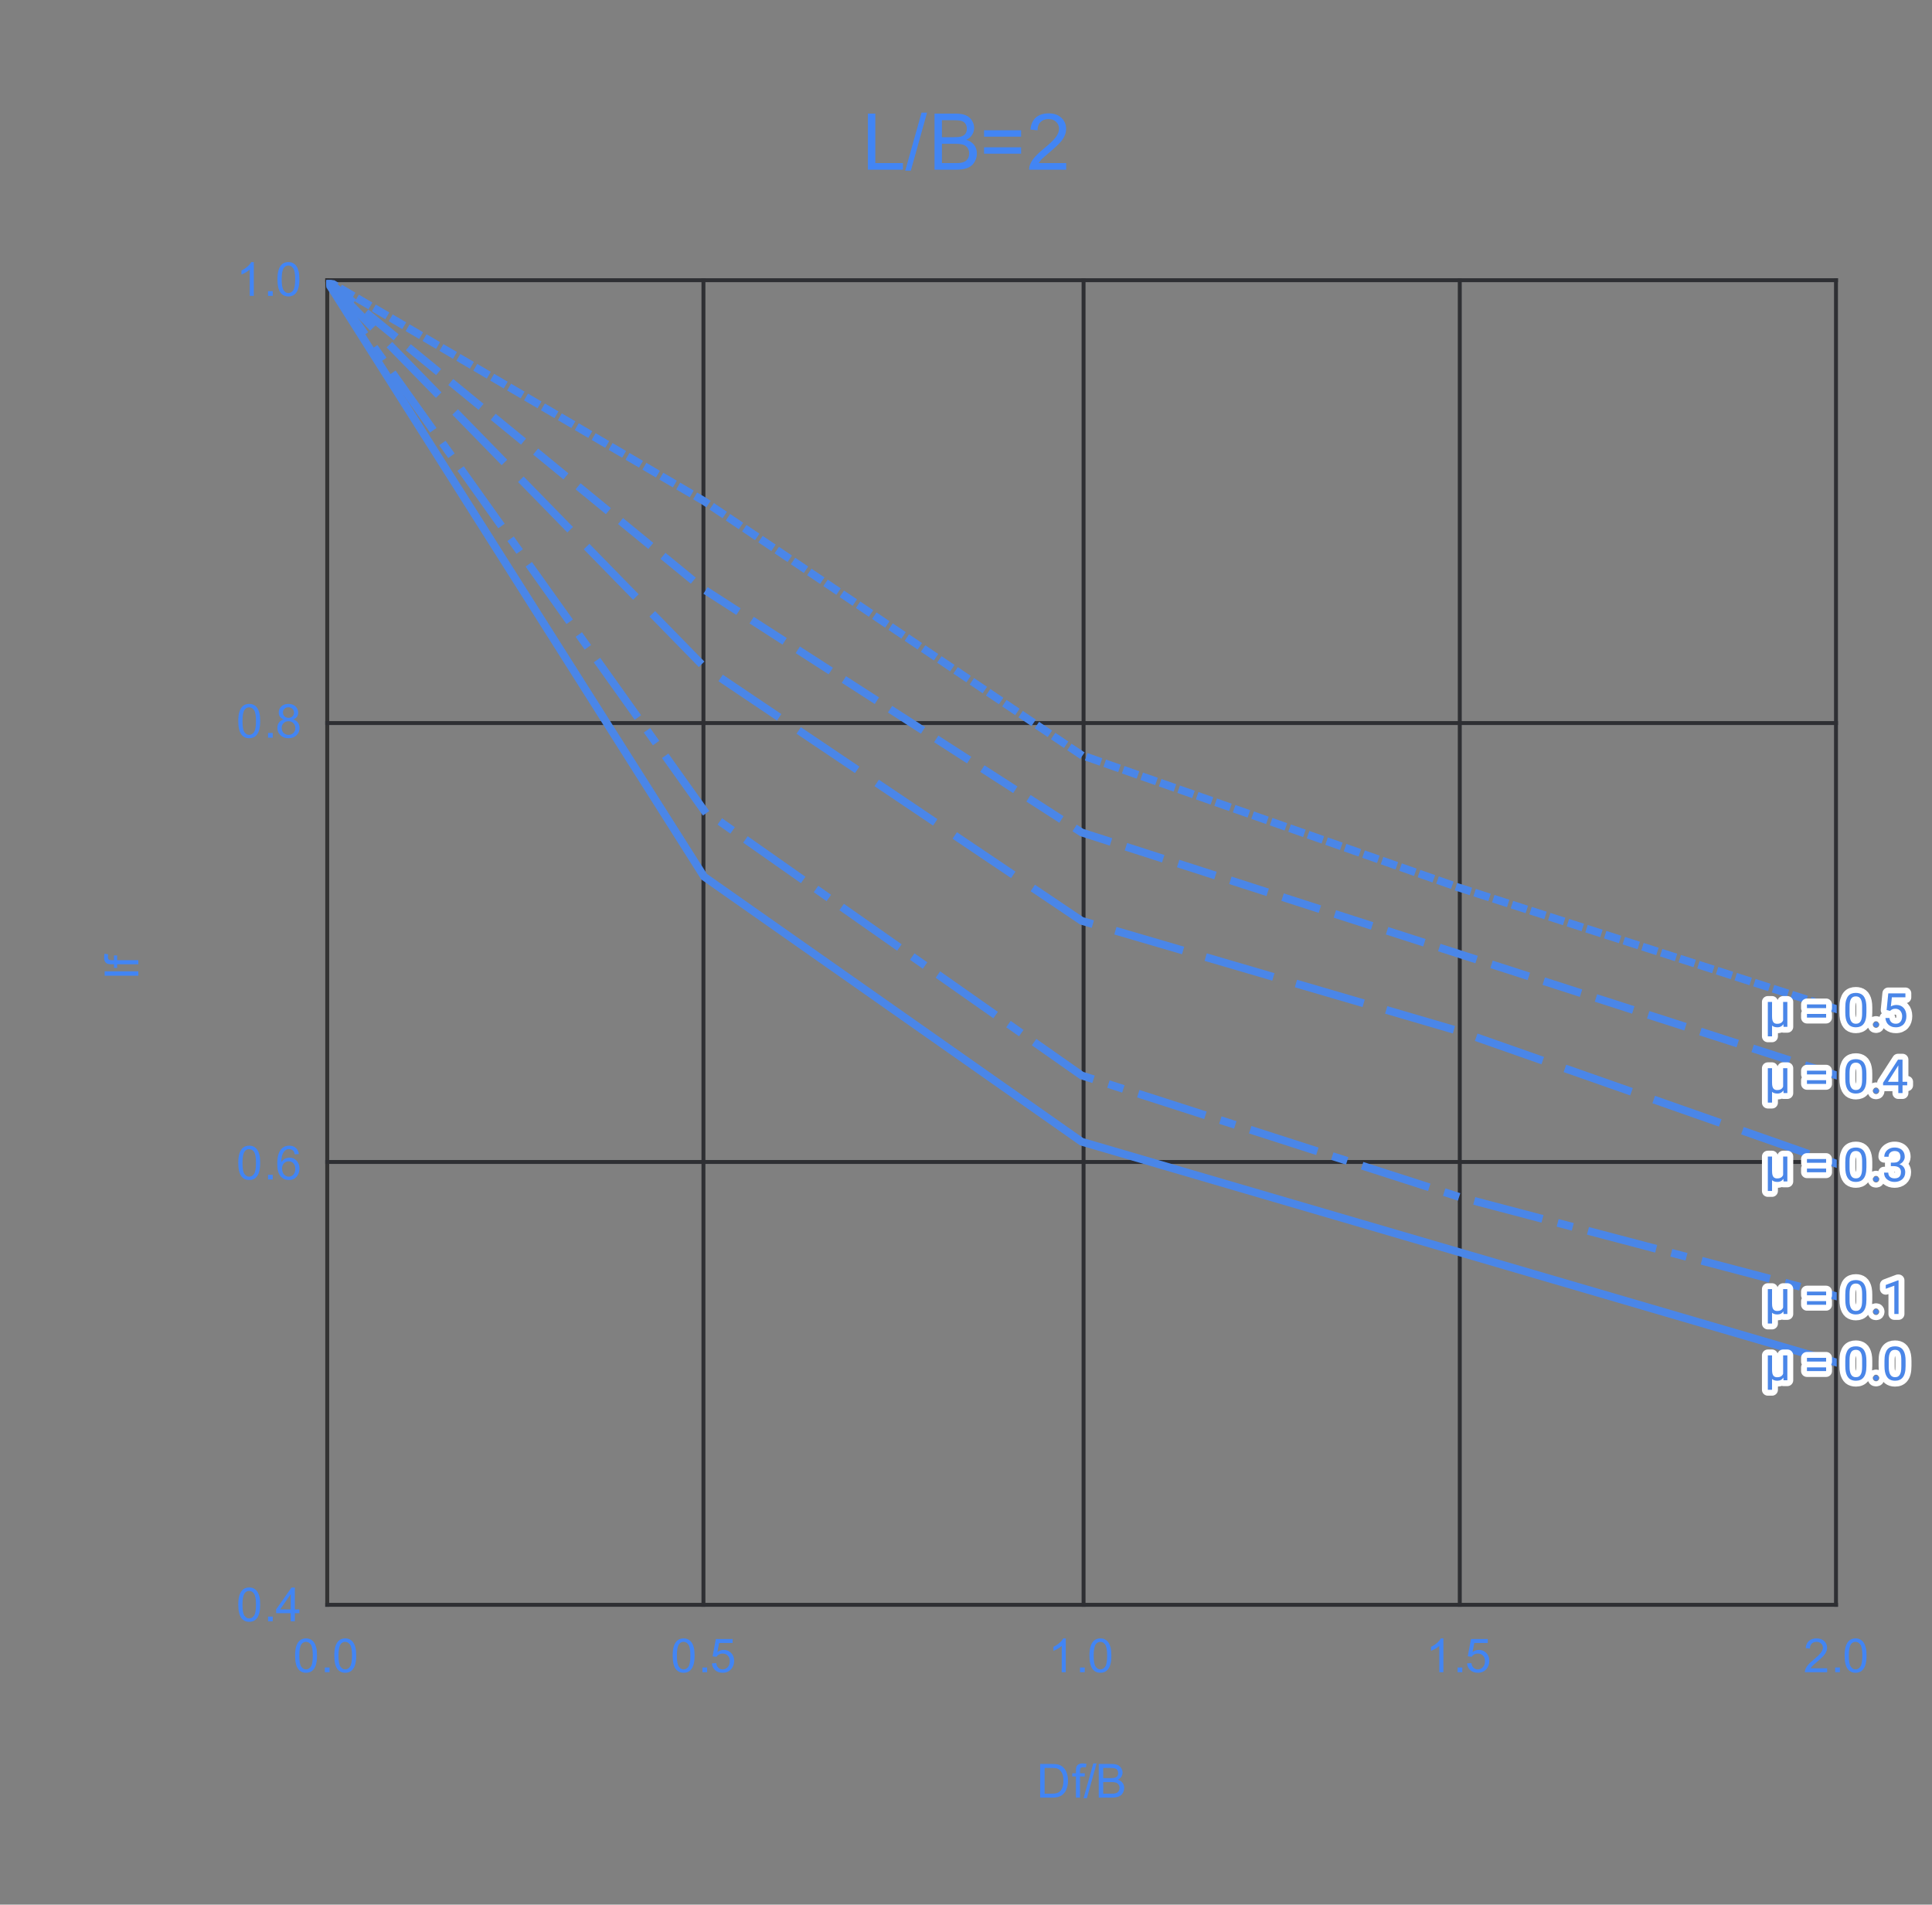 <svg version="1.1" viewBox="0.0 0.0 493.0 486.0" fill="none" stroke="none" stroke-linecap="square" stroke-miterlimit="10" width="493" height="486" xmlns:xlink="http://www.w3.org/1999/xlink" xmlns="http://www.w3.org/2000/svg"><rect x="0.0" y="0.0" width="493.0" height="486.0" fill="#808080" stroke="none"/><path fill="#ffffff" fill-opacity="0.0" d="M0 0L493.0 0L493.0 486.0L0 486.0L0 0Z" fill-rule="nonzero"/><path stroke="#333333" stroke-width="1.0" stroke-linecap="butt" d="M83.5 71.5L83.5 409.5" fill-rule="nonzero"/><path stroke="#2e2f33" stroke-width="1.0" stroke-linecap="butt" d="M179.5 71.5L179.5 409.5" fill-rule="nonzero"/><path stroke="#2e2f33" stroke-width="1.0" stroke-linecap="butt" d="M276.5 71.5L276.5 409.5" fill-rule="nonzero"/><path stroke="#2e2f33" stroke-width="1.0" stroke-linecap="butt" d="M372.5 71.5L372.5 409.5" fill-rule="nonzero"/><path stroke="#2e2f33" stroke-width="1.0" stroke-linecap="butt" d="M468.5 71.5L468.5 409.5" fill-rule="nonzero"/><path stroke="#000000" stroke-width="1.0" stroke-linecap="butt" stroke-opacity="0.0" d="M115.5 71.5L115.5 409.5" fill-rule="nonzero"/><path stroke="#000000" stroke-width="1.0" stroke-linecap="butt" stroke-opacity="0.0" d="M147.5 71.5L147.5 409.5" fill-rule="nonzero"/><path stroke="#000000" stroke-width="1.0" stroke-linecap="butt" stroke-opacity="0.0" d="M211.5 71.5L211.5 409.5" fill-rule="nonzero"/><path stroke="#000000" stroke-width="1.0" stroke-linecap="butt" stroke-opacity="0.0" d="M243.5 71.5L243.5 409.5" fill-rule="nonzero"/><path stroke="#000000" stroke-width="1.0" stroke-linecap="butt" stroke-opacity="0.0" d="M308.5 71.5L308.5 409.5" fill-rule="nonzero"/><path stroke="#000000" stroke-width="1.0" stroke-linecap="butt" stroke-opacity="0.0" d="M340.5 71.5L340.5 409.5" fill-rule="nonzero"/><path stroke="#000000" stroke-width="1.0" stroke-linecap="butt" stroke-opacity="0.0" d="M404.5 71.5L404.5 409.5" fill-rule="nonzero"/><path stroke="#000000" stroke-width="1.0" stroke-linecap="butt" stroke-opacity="0.0" d="M436.5 71.5L436.5 409.5" fill-rule="nonzero"/><path stroke="#2e2f33" stroke-width="1.0" stroke-linecap="butt" d="M83.5 409.5L468.5 409.5" fill-rule="nonzero"/><path stroke="#2e2f33" stroke-width="1.0" stroke-linecap="butt" d="M83.5 296.5L468.5 296.5" fill-rule="nonzero"/><path stroke="#2e2f33" stroke-width="1.0" stroke-linecap="butt" d="M83.5 184.5L468.5 184.5" fill-rule="nonzero"/><path stroke="#2e2f33" stroke-width="1.0" stroke-linecap="butt" d="M83.5 71.5L468.5 71.5" fill-rule="nonzero"/><clipPath id="id_0"><path d="M83.3 71.5L468.7 71.5L468.7 409.7L83.3 409.7L83.3 71.5Z" clip-rule="nonzero"/></clipPath><path stroke="#4a86e8" stroke-width="2.0" stroke-linecap="butt" clip-path="url(#id_0)" d="M83.3 71.5L179.65 223.69L276.0 291.33L372.35 319.513L468.7 347.697" fill-rule="nonzero"/><path stroke="#4a86e8" stroke-width="2.0" stroke-linecap="butt" stroke-dasharray="16.0,6.0,2.0,6.0" clip-path="url(#id_0)" d="M83.3 71.5L179.65 206.78L276.0 274.42L372.35 305.422L468.7 330.787" fill-rule="nonzero"/><path stroke="#4a86e8" stroke-width="2.0" stroke-linecap="butt" stroke-dasharray="16.0,8.0" clip-path="url(#id_0)" d="M83.3 71.5L179.65 170.142L276.0 234.963L372.35 263.147L468.7 296.967" fill-rule="nonzero"/><path stroke="#4a86e8" stroke-width="2.0" stroke-linecap="butt" stroke-dasharray="8.0,6.0" clip-path="url(#id_0)" d="M83.3 71.5L179.65 150.413L276.0 212.417L372.35 243.418L468.7 274.42" fill-rule="nonzero"/><path stroke="#4a86e8" stroke-width="2.0" stroke-linecap="butt" stroke-dasharray="2.0,3.0" clip-path="url(#id_0)" d="M83.3 71.5L179.65 127.867L276.0 192.688L372.35 226.508L468.7 257.51" fill-rule="nonzero"/><path fill="#000000" fill-opacity="0.0" clip-path="url(#id_0)" d="M86.3 71.5C86.3 73.157 84.957 74.5 83.3 74.5C81.643 74.5 80.3 73.157 80.3 71.5C80.3 69.843 81.643 68.5 83.3 68.5C84.957 68.5 86.3 69.843 86.3 71.5Z" fill-rule="nonzero"/><path fill="#000000" fill-opacity="0.0" clip-path="url(#id_0)" d="M182.65 223.69C182.65 225.347 181.307 226.69 179.65 226.69C177.993 226.69 176.65 225.347 176.65 223.69C176.65 222.033 177.993 220.69 179.65 220.69C181.307 220.69 182.65 222.033 182.65 223.69Z" fill-rule="nonzero"/><path fill="#000000" fill-opacity="0.0" clip-path="url(#id_0)" d="M279.0 291.33C279.0 292.987 277.657 294.33 276.0 294.33C274.343 294.33 273.0 292.987 273.0 291.33C273.0 289.673 274.343 288.33 276.0 288.33C277.657 288.33 279.0 289.673 279.0 291.33Z" fill-rule="nonzero"/><path fill="#000000" fill-opacity="0.0" clip-path="url(#id_0)" d="M375.35 319.513C375.35 321.17 374.007 322.513 372.35 322.513C370.693 322.513 369.35 321.17 369.35 319.513C369.35 317.856 370.693 316.513 372.35 316.513C374.007 316.513 375.35 317.856 375.35 319.513Z" fill-rule="nonzero"/><path fill="#000000" fill-opacity="0.0" clip-path="url(#id_0)" d="M471.7 347.697C471.7 349.354 470.357 350.697 468.7 350.697C467.043 350.697 465.7 349.354 465.7 347.697C465.7 346.04 467.043 344.697 468.7 344.697C470.357 344.697 471.7 346.04 471.7 347.697Z" fill-rule="nonzero"/><path fill="#000000" fill-opacity="0.0" clip-path="url(#id_0)" d="M86.3 71.5C86.3 73.157 84.957 74.5 83.3 74.5C81.643 74.5 80.3 73.157 80.3 71.5C80.3 69.843 81.643 68.5 83.3 68.5C84.957 68.5 86.3 69.843 86.3 71.5Z" fill-rule="nonzero"/><path fill="#000000" fill-opacity="0.0" clip-path="url(#id_0)" d="M182.65 206.78C182.65 208.437 181.307 209.78 179.65 209.78C177.993 209.78 176.65 208.437 176.65 206.78C176.65 205.123 177.993 203.78 179.65 203.78C181.307 203.78 182.65 205.123 182.65 206.78Z" fill-rule="nonzero"/><path fill="#000000" fill-opacity="0.0" clip-path="url(#id_0)" d="M279.0 274.42C279.0 276.077 277.657 277.42 276.0 277.42C274.343 277.42 273.0 276.077 273.0 274.42C273.0 272.763 274.343 271.42 276.0 271.42C277.657 271.42 279.0 272.763 279.0 274.42Z" fill-rule="nonzero"/><path fill="#000000" fill-opacity="0.0" clip-path="url(#id_0)" d="M375.35 305.422C375.35 307.079 374.007 308.422 372.35 308.422C370.693 308.422 369.35 307.079 369.35 305.422C369.35 303.765 370.693 302.422 372.35 302.422C374.007 302.422 375.35 303.765 375.35 305.422Z" fill-rule="nonzero"/><path fill="#000000" fill-opacity="0.0" clip-path="url(#id_0)" d="M471.7 330.787C471.7 332.443 470.357 333.787 468.7 333.787C467.043 333.787 465.7 332.443 465.7 330.787C465.7 329.13 467.043 327.787 468.7 327.787C470.357 327.787 471.7 329.13 471.7 330.787Z" fill-rule="nonzero"/><path fill="#000000" fill-opacity="0.0" clip-path="url(#id_0)" d="M86.3 71.5C86.3 73.157 84.957 74.5 83.3 74.5C81.643 74.5 80.3 73.157 80.3 71.5C80.3 69.843 81.643 68.5 83.3 68.5C84.957 68.5 86.3 69.843 86.3 71.5Z" fill-rule="nonzero"/><path fill="#000000" fill-opacity="0.0" clip-path="url(#id_0)" d="M182.65 170.142C182.65 171.799 181.307 173.142 179.65 173.142C177.993 173.142 176.65 171.799 176.65 170.142C176.65 168.485 177.993 167.142 179.65 167.142C181.307 167.142 182.65 168.485 182.65 170.142Z" fill-rule="nonzero"/><path fill="#000000" fill-opacity="0.0" clip-path="url(#id_0)" d="M279.0 234.963C279.0 236.62 277.657 237.963 276.0 237.963C274.343 237.963 273.0 236.62 273.0 234.963C273.0 233.306 274.343 231.963 276.0 231.963C277.657 231.963 279.0 233.306 279.0 234.963Z" fill-rule="nonzero"/><path fill="#000000" fill-opacity="0.0" clip-path="url(#id_0)" d="M375.35 263.147C375.35 264.804 374.007 266.147 372.35 266.147C370.693 266.147 369.35 264.804 369.35 263.147C369.35 261.49 370.693 260.147 372.35 260.147C374.007 260.147 375.35 261.49 375.35 263.147Z" fill-rule="nonzero"/><path fill="#000000" fill-opacity="0.0" clip-path="url(#id_0)" d="M471.7 296.967C471.7 298.624 470.357 299.967 468.7 299.967C467.043 299.967 465.7 298.624 465.7 296.967C465.7 295.31 467.043 293.967 468.7 293.967C470.357 293.967 471.7 295.31 471.7 296.967Z" fill-rule="nonzero"/><path fill="#000000" fill-opacity="0.0" clip-path="url(#id_0)" d="M86.3 71.5C86.3 73.157 84.957 74.5 83.3 74.5C81.643 74.5 80.3 73.157 80.3 71.5C80.3 69.843 81.643 68.5 83.3 68.5C84.957 68.5 86.3 69.843 86.3 71.5Z" fill-rule="nonzero"/><path fill="#000000" fill-opacity="0.0" clip-path="url(#id_0)" d="M182.65 150.413C182.65 152.07 181.307 153.413 179.65 153.413C177.993 153.413 176.65 152.07 176.65 150.413C176.65 148.756 177.993 147.413 179.65 147.413C181.307 147.413 182.65 148.756 182.65 150.413Z" fill-rule="nonzero"/><path fill="#000000" fill-opacity="0.0" clip-path="url(#id_0)" d="M279.0 212.417C279.0 214.074 277.657 215.417 276.0 215.417C274.343 215.417 273.0 214.074 273.0 212.417C273.0 210.76 274.343 209.417 276.0 209.417C277.657 209.417 279.0 210.76 279.0 212.417Z" fill-rule="nonzero"/><path fill="#000000" fill-opacity="0.0" clip-path="url(#id_0)" d="M375.35 243.418C375.35 245.075 374.007 246.418 372.35 246.418C370.693 246.418 369.35 245.075 369.35 243.418C369.35 241.761 370.693 240.418 372.35 240.418C374.007 240.418 375.35 241.761 375.35 243.418Z" fill-rule="nonzero"/><path fill="#000000" fill-opacity="0.0" clip-path="url(#id_0)" d="M471.7 274.42C471.7 276.077 470.357 277.42 468.7 277.42C467.043 277.42 465.7 276.077 465.7 274.42C465.7 272.763 467.043 271.42 468.7 271.42C470.357 271.42 471.7 272.763 471.7 274.42Z" fill-rule="nonzero"/><path fill="#000000" fill-opacity="0.0" clip-path="url(#id_0)" d="M86.3 71.5C86.3 73.157 84.957 74.5 83.3 74.5C81.643 74.5 80.3 73.157 80.3 71.5C80.3 69.843 81.643 68.5 83.3 68.5C84.957 68.5 86.3 69.843 86.3 71.5Z" fill-rule="nonzero"/><path fill="#000000" fill-opacity="0.0" clip-path="url(#id_0)" d="M182.65 127.867C182.65 129.524 181.307 130.867 179.65 130.867C177.993 130.867 176.65 129.524 176.65 127.867C176.65 126.21 177.993 124.867 179.65 124.867C181.307 124.867 182.65 126.21 182.65 127.867Z" fill-rule="nonzero"/><path fill="#000000" fill-opacity="0.0" clip-path="url(#id_0)" d="M279.0 192.688C279.0 194.345 277.657 195.688 276.0 195.688C274.343 195.688 273.0 194.345 273.0 192.688C273.0 191.031 274.343 189.688 276.0 189.688C277.657 189.688 279.0 191.031 279.0 192.688Z" fill-rule="nonzero"/><path fill="#000000" fill-opacity="0.0" clip-path="url(#id_0)" d="M375.35 226.508C375.35 228.165 374.007 229.508 372.35 229.508C370.693 229.508 369.35 228.165 369.35 226.508C369.35 224.851 370.693 223.508 372.35 223.508C374.007 223.508 375.35 224.851 375.35 226.508Z" fill-rule="nonzero"/><path fill="#000000" fill-opacity="0.0" clip-path="url(#id_0)" d="M471.7 257.51C471.7 259.167 470.357 260.51 468.7 260.51C467.043 260.51 465.7 259.167 465.7 257.51C465.7 255.853 467.043 254.51 468.7 254.51C470.357 254.51 471.7 255.853 471.7 257.51Z" fill-rule="nonzero"/><path stroke="#ffffff" stroke-width="3.0" stroke-linejoin="round" stroke-linecap="round" d="M455.012 345.853L456.091 345.853L456.091 352.197L455.122 352.197L455.012 350.728L455.012 345.853ZM455.2 349.244L455.606 349.244Q455.606 349.9 455.481 350.462Q455.372 351.025 455.122 351.447Q454.872 351.869 454.466 352.103Q454.075 352.322 453.528 352.322Q453.091 352.322 452.731 352.197Q452.387 352.087 452.137 351.837Q451.887 351.587 451.731 351.197L451.512 349.494L452.184 349.494Q452.184 350.103 452.278 350.494Q452.387 350.869 452.559 351.072Q452.747 351.275 452.981 351.353Q453.216 351.431 453.481 351.431Q453.997 351.431 454.341 351.275Q454.684 351.103 454.872 350.822Q455.059 350.525 455.122 350.134Q455.2 349.728 455.2 349.244ZM451.106 345.853L452.184 345.853L452.184 354.634L451.106 354.634L451.106 345.853ZM465.981 346.478L465.981 347.431L461.091 347.431L461.091 346.478L465.981 346.478ZM465.981 348.915L465.981 349.853L461.091 349.853L461.091 348.915L465.981 348.915ZM476.262 347.244L476.262 348.556Q476.262 349.603 476.075 350.322Q475.887 351.04 475.528 351.478Q475.184 351.915 474.684 352.119Q474.2 352.322 473.575 352.322Q473.091 352.322 472.669 352.197Q472.247 352.072 471.919 351.806Q471.591 351.525 471.356 351.087Q471.122 350.65 470.997 350.025Q470.872 349.384 470.872 348.556L470.872 347.244Q470.872 346.197 471.059 345.494Q471.262 344.79 471.606 344.353Q471.966 343.915 472.45 343.728Q472.95 343.54 473.559 343.54Q474.059 343.54 474.481 343.665Q474.903 343.79 475.231 344.056Q475.559 344.306 475.778 344.744Q476.012 345.165 476.137 345.79Q476.262 346.415 476.262 347.244ZM475.169 348.728L475.169 347.072Q475.169 346.494 475.106 346.056Q475.044 345.619 474.903 345.306Q474.778 344.994 474.575 344.806Q474.387 344.619 474.137 344.525Q473.887 344.431 473.559 344.431Q473.184 344.431 472.872 344.572Q472.575 344.712 472.372 345.025Q472.169 345.337 472.059 345.853Q471.966 346.353 471.966 347.072L471.966 348.728Q471.966 349.306 472.028 349.744Q472.106 350.181 472.231 350.509Q472.372 350.822 472.559 351.025Q472.762 351.228 473.012 351.322Q473.262 351.415 473.575 351.415Q473.981 351.415 474.278 351.275Q474.575 351.119 474.778 350.79Q474.981 350.462 475.075 349.962Q475.169 349.447 475.169 348.728ZM478.044 351.619Q478.044 351.353 478.216 351.165Q478.387 350.962 478.716 350.962Q479.044 350.962 479.216 351.165Q479.387 351.353 479.387 351.619Q479.387 351.884 479.216 352.087Q479.044 352.275 478.716 352.275Q478.387 352.275 478.216 352.087Q478.044 351.884 478.044 351.619ZM486.262 347.244L486.262 348.556Q486.262 349.603 486.075 350.322Q485.887 351.04 485.528 351.478Q485.184 351.915 484.684 352.119Q484.2 352.322 483.575 352.322Q483.091 352.322 482.669 352.197Q482.247 352.072 481.919 351.806Q481.591 351.525 481.356 351.087Q481.122 350.65 480.997 350.025Q480.872 349.384 480.872 348.556L480.872 347.244Q480.872 346.197 481.059 345.494Q481.262 344.79 481.606 344.353Q481.966 343.915 482.45 343.728Q482.95 343.54 483.559 343.54Q484.059 343.54 484.481 343.665Q484.903 343.79 485.231 344.056Q485.559 344.306 485.778 344.744Q486.012 345.165 486.137 345.79Q486.262 346.415 486.262 347.244ZM485.169 348.728L485.169 347.072Q485.169 346.494 485.106 346.056Q485.044 345.619 484.903 345.306Q484.778 344.994 484.575 344.806Q484.387 344.619 484.137 344.525Q483.887 344.431 483.559 344.431Q483.184 344.431 482.872 344.572Q482.575 344.712 482.372 345.025Q482.169 345.337 482.059 345.853Q481.966 346.353 481.966 347.072L481.966 348.728Q481.966 349.306 482.028 349.744Q482.106 350.181 482.231 350.509Q482.372 350.822 482.559 351.025Q482.762 351.228 483.012 351.322Q483.262 351.415 483.575 351.415Q483.981 351.415 484.278 351.275Q484.575 351.119 484.778 350.79Q484.981 350.462 485.075 349.962Q485.169 349.447 485.169 348.728Z" fill-rule="nonzero"/><path fill="#4a86e8" d="M455.012 345.853L456.091 345.853L456.091 352.197L455.122 352.197L455.012 350.728L455.012 345.853ZM455.2 349.244L455.606 349.244Q455.606 349.9 455.481 350.462Q455.372 351.025 455.122 351.447Q454.872 351.869 454.466 352.103Q454.075 352.322 453.528 352.322Q453.091 352.322 452.731 352.197Q452.387 352.087 452.137 351.837Q451.887 351.587 451.731 351.197L451.512 349.494L452.184 349.494Q452.184 350.103 452.278 350.494Q452.387 350.869 452.559 351.072Q452.747 351.275 452.981 351.353Q453.216 351.431 453.481 351.431Q453.997 351.431 454.341 351.275Q454.684 351.103 454.872 350.822Q455.059 350.525 455.122 350.134Q455.2 349.728 455.2 349.244ZM451.106 345.853L452.184 345.853L452.184 354.634L451.106 354.634L451.106 345.853ZM465.981 346.478L465.981 347.431L461.091 347.431L461.091 346.478L465.981 346.478ZM465.981 348.915L465.981 349.853L461.091 349.853L461.091 348.915L465.981 348.915ZM476.262 347.244L476.262 348.556Q476.262 349.603 476.075 350.322Q475.887 351.04 475.528 351.478Q475.184 351.915 474.684 352.119Q474.2 352.322 473.575 352.322Q473.091 352.322 472.669 352.197Q472.247 352.072 471.919 351.806Q471.591 351.525 471.356 351.087Q471.122 350.65 470.997 350.025Q470.872 349.384 470.872 348.556L470.872 347.244Q470.872 346.197 471.059 345.494Q471.262 344.79 471.606 344.353Q471.966 343.915 472.45 343.728Q472.95 343.54 473.559 343.54Q474.059 343.54 474.481 343.665Q474.903 343.79 475.231 344.056Q475.559 344.306 475.778 344.744Q476.012 345.165 476.137 345.79Q476.262 346.415 476.262 347.244ZM475.169 348.728L475.169 347.072Q475.169 346.494 475.106 346.056Q475.044 345.619 474.903 345.306Q474.778 344.994 474.575 344.806Q474.387 344.619 474.137 344.525Q473.887 344.431 473.559 344.431Q473.184 344.431 472.872 344.572Q472.575 344.712 472.372 345.025Q472.169 345.337 472.059 345.853Q471.966 346.353 471.966 347.072L471.966 348.728Q471.966 349.306 472.028 349.744Q472.106 350.181 472.231 350.509Q472.372 350.822 472.559 351.025Q472.762 351.228 473.012 351.322Q473.262 351.415 473.575 351.415Q473.981 351.415 474.278 351.275Q474.575 351.119 474.778 350.79Q474.981 350.462 475.075 349.962Q475.169 349.447 475.169 348.728ZM478.044 351.619Q478.044 351.353 478.216 351.165Q478.387 350.962 478.716 350.962Q479.044 350.962 479.216 351.165Q479.387 351.353 479.387 351.619Q479.387 351.884 479.216 352.087Q479.044 352.275 478.716 352.275Q478.387 352.275 478.216 352.087Q478.044 351.884 478.044 351.619ZM486.262 347.244L486.262 348.556Q486.262 349.603 486.075 350.322Q485.887 351.04 485.528 351.478Q485.184 351.915 484.684 352.119Q484.2 352.322 483.575 352.322Q483.091 352.322 482.669 352.197Q482.247 352.072 481.919 351.806Q481.591 351.525 481.356 351.087Q481.122 350.65 480.997 350.025Q480.872 349.384 480.872 348.556L480.872 347.244Q480.872 346.197 481.059 345.494Q481.262 344.79 481.606 344.353Q481.966 343.915 482.45 343.728Q482.95 343.54 483.559 343.54Q484.059 343.54 484.481 343.665Q484.903 343.79 485.231 344.056Q485.559 344.306 485.778 344.744Q486.012 345.165 486.137 345.79Q486.262 346.415 486.262 347.244ZM485.169 348.728L485.169 347.072Q485.169 346.494 485.106 346.056Q485.044 345.619 484.903 345.306Q484.778 344.994 484.575 344.806Q484.387 344.619 484.137 344.525Q483.887 344.431 483.559 344.431Q483.184 344.431 482.872 344.572Q482.575 344.712 482.372 345.025Q482.169 345.337 482.059 345.853Q481.966 346.353 481.966 347.072L481.966 348.728Q481.966 349.306 482.028 349.744Q482.106 350.181 482.231 350.509Q482.372 350.822 482.559 351.025Q482.762 351.228 483.012 351.322Q483.262 351.415 483.575 351.415Q483.981 351.415 484.278 351.275Q484.575 351.119 484.778 350.79Q484.981 350.462 485.075 349.962Q485.169 349.447 485.169 348.728Z" fill-rule="nonzero"/><path stroke="#ffffff" stroke-width="3.0" stroke-linejoin="round" stroke-linecap="round" d="M455.012 328.943L456.091 328.943L456.091 335.287L455.122 335.287L455.012 333.818L455.012 328.943ZM455.2 332.334L455.606 332.334Q455.606 332.99 455.481 333.552Q455.372 334.115 455.122 334.537Q454.872 334.959 454.466 335.193Q454.075 335.412 453.528 335.412Q453.091 335.412 452.731 335.287Q452.387 335.177 452.137 334.927Q451.887 334.677 451.731 334.287L451.512 332.584L452.184 332.584Q452.184 333.193 452.278 333.584Q452.387 333.959 452.559 334.162Q452.747 334.365 452.981 334.443Q453.216 334.521 453.481 334.521Q453.997 334.521 454.341 334.365Q454.684 334.193 454.872 333.912Q455.059 333.615 455.122 333.224Q455.2 332.818 455.2 332.334ZM451.106 328.943L452.184 328.943L452.184 337.724L451.106 337.724L451.106 328.943ZM465.981 329.568L465.981 330.521L461.091 330.521L461.091 329.568L465.981 329.568ZM465.981 332.005L465.981 332.943L461.091 332.943L461.091 332.005L465.981 332.005ZM476.262 330.334L476.262 331.646Q476.262 332.693 476.075 333.412Q475.887 334.13 475.528 334.568Q475.184 335.005 474.684 335.209Q474.2 335.412 473.575 335.412Q473.091 335.412 472.669 335.287Q472.247 335.162 471.919 334.896Q471.591 334.615 471.356 334.177Q471.122 333.74 470.997 333.115Q470.872 332.474 470.872 331.646L470.872 330.334Q470.872 329.287 471.059 328.584Q471.262 327.88 471.606 327.443Q471.966 327.005 472.45 326.818Q472.95 326.63 473.559 326.63Q474.059 326.63 474.481 326.755Q474.903 326.88 475.231 327.146Q475.559 327.396 475.778 327.834Q476.012 328.255 476.137 328.88Q476.262 329.505 476.262 330.334ZM475.169 331.818L475.169 330.162Q475.169 329.584 475.106 329.146Q475.044 328.709 474.903 328.396Q474.778 328.084 474.575 327.896Q474.387 327.709 474.137 327.615Q473.887 327.521 473.559 327.521Q473.184 327.521 472.872 327.662Q472.575 327.802 472.372 328.115Q472.169 328.427 472.059 328.943Q471.966 329.443 471.966 330.162L471.966 331.818Q471.966 332.396 472.028 332.834Q472.106 333.271 472.231 333.599Q472.372 333.912 472.559 334.115Q472.762 334.318 473.012 334.412Q473.262 334.505 473.575 334.505Q473.981 334.505 474.278 334.365Q474.575 334.209 474.778 333.88Q474.981 333.552 475.075 333.052Q475.169 332.537 475.169 331.818ZM478.044 334.709Q478.044 334.443 478.216 334.255Q478.387 334.052 478.716 334.052Q479.044 334.052 479.216 334.255Q479.387 334.443 479.387 334.709Q479.387 334.974 479.216 335.177Q479.044 335.365 478.716 335.365Q478.387 335.365 478.216 335.177Q478.044 334.974 478.044 334.709ZM484.466 326.709L484.466 335.287L483.387 335.287L483.387 328.068L481.2 328.865L481.2 327.88L484.309 326.709L484.466 326.709Z" fill-rule="nonzero"/><path fill="#4a86e8" d="M455.012 328.943L456.091 328.943L456.091 335.287L455.122 335.287L455.012 333.818L455.012 328.943ZM455.2 332.334L455.606 332.334Q455.606 332.99 455.481 333.552Q455.372 334.115 455.122 334.537Q454.872 334.959 454.466 335.193Q454.075 335.412 453.528 335.412Q453.091 335.412 452.731 335.287Q452.387 335.177 452.137 334.927Q451.887 334.677 451.731 334.287L451.512 332.584L452.184 332.584Q452.184 333.193 452.278 333.584Q452.387 333.959 452.559 334.162Q452.747 334.365 452.981 334.443Q453.216 334.521 453.481 334.521Q453.997 334.521 454.341 334.365Q454.684 334.193 454.872 333.912Q455.059 333.615 455.122 333.224Q455.2 332.818 455.2 332.334ZM451.106 328.943L452.184 328.943L452.184 337.724L451.106 337.724L451.106 328.943ZM465.981 329.568L465.981 330.521L461.091 330.521L461.091 329.568L465.981 329.568ZM465.981 332.005L465.981 332.943L461.091 332.943L461.091 332.005L465.981 332.005ZM476.262 330.334L476.262 331.646Q476.262 332.693 476.075 333.412Q475.887 334.13 475.528 334.568Q475.184 335.005 474.684 335.209Q474.2 335.412 473.575 335.412Q473.091 335.412 472.669 335.287Q472.247 335.162 471.919 334.896Q471.591 334.615 471.356 334.177Q471.122 333.74 470.997 333.115Q470.872 332.474 470.872 331.646L470.872 330.334Q470.872 329.287 471.059 328.584Q471.262 327.88 471.606 327.443Q471.966 327.005 472.45 326.818Q472.95 326.63 473.559 326.63Q474.059 326.63 474.481 326.755Q474.903 326.88 475.231 327.146Q475.559 327.396 475.778 327.834Q476.012 328.255 476.137 328.88Q476.262 329.505 476.262 330.334ZM475.169 331.818L475.169 330.162Q475.169 329.584 475.106 329.146Q475.044 328.709 474.903 328.396Q474.778 328.084 474.575 327.896Q474.387 327.709 474.137 327.615Q473.887 327.521 473.559 327.521Q473.184 327.521 472.872 327.662Q472.575 327.802 472.372 328.115Q472.169 328.427 472.059 328.943Q471.966 329.443 471.966 330.162L471.966 331.818Q471.966 332.396 472.028 332.834Q472.106 333.271 472.231 333.599Q472.372 333.912 472.559 334.115Q472.762 334.318 473.012 334.412Q473.262 334.505 473.575 334.505Q473.981 334.505 474.278 334.365Q474.575 334.209 474.778 333.88Q474.981 333.552 475.075 333.052Q475.169 332.537 475.169 331.818ZM478.044 334.709Q478.044 334.443 478.216 334.255Q478.387 334.052 478.716 334.052Q479.044 334.052 479.216 334.255Q479.387 334.443 479.387 334.709Q479.387 334.974 479.216 335.177Q479.044 335.365 478.716 335.365Q478.387 335.365 478.216 335.177Q478.044 334.974 478.044 334.709ZM484.466 326.709L484.466 335.287L483.387 335.287L483.387 328.068L481.2 328.865L481.2 327.88L484.309 326.709L484.466 326.709Z" fill-rule="nonzero"/><path stroke="#ffffff" stroke-width="3.0" stroke-linejoin="round" stroke-linecap="round" d="M455.012 295.123L456.091 295.123L456.091 301.467L455.122 301.467L455.012 299.998L455.012 295.123ZM455.2 298.514L455.606 298.514Q455.606 299.17 455.481 299.732Q455.372 300.295 455.122 300.717Q454.872 301.139 454.466 301.373Q454.075 301.592 453.528 301.592Q453.091 301.592 452.731 301.467Q452.387 301.357 452.137 301.107Q451.887 300.857 451.731 300.467L451.512 298.764L452.184 298.764Q452.184 299.373 452.278 299.764Q452.387 300.139 452.559 300.342Q452.747 300.545 452.981 300.623Q453.216 300.701 453.481 300.701Q453.997 300.701 454.341 300.545Q454.684 300.373 454.872 300.092Q455.059 299.795 455.122 299.404Q455.2 298.998 455.2 298.514ZM451.106 295.123L452.184 295.123L452.184 303.904L451.106 303.904L451.106 295.123ZM465.981 295.748L465.981 296.701L461.091 296.701L461.091 295.748L465.981 295.748ZM465.981 298.185L465.981 299.123L461.091 299.123L461.091 298.185L465.981 298.185ZM476.262 296.514L476.262 297.826Q476.262 298.873 476.075 299.592Q475.887 300.31 475.528 300.748Q475.184 301.185 474.684 301.389Q474.2 301.592 473.575 301.592Q473.091 301.592 472.669 301.467Q472.247 301.342 471.919 301.076Q471.591 300.795 471.356 300.357Q471.122 299.92 470.997 299.295Q470.872 298.654 470.872 297.826L470.872 296.514Q470.872 295.467 471.059 294.764Q471.262 294.06 471.606 293.623Q471.966 293.185 472.45 292.998Q472.95 292.81 473.559 292.81Q474.059 292.81 474.481 292.935Q474.903 293.06 475.231 293.326Q475.559 293.576 475.778 294.014Q476.012 294.435 476.137 295.06Q476.262 295.685 476.262 296.514ZM475.169 297.998L475.169 296.342Q475.169 295.764 475.106 295.326Q475.044 294.889 474.903 294.576Q474.778 294.264 474.575 294.076Q474.387 293.889 474.137 293.795Q473.887 293.701 473.559 293.701Q473.184 293.701 472.872 293.842Q472.575 293.982 472.372 294.295Q472.169 294.607 472.059 295.123Q471.966 295.623 471.966 296.342L471.966 297.998Q471.966 298.576 472.028 299.014Q472.106 299.451 472.231 299.779Q472.372 300.092 472.559 300.295Q472.762 300.498 473.012 300.592Q473.262 300.685 473.575 300.685Q473.981 300.685 474.278 300.545Q474.575 300.389 474.778 300.06Q474.981 299.732 475.075 299.232Q475.169 298.717 475.169 297.998ZM478.044 300.889Q478.044 300.623 478.216 300.435Q478.387 300.232 478.716 300.232Q479.044 300.232 479.216 300.435Q479.387 300.623 479.387 300.889Q479.387 301.154 479.216 301.357Q479.044 301.545 478.716 301.545Q478.387 301.545 478.216 301.357Q478.044 301.154 478.044 300.889ZM482.497 296.67L483.262 296.67Q483.841 296.67 484.2 296.482Q484.575 296.279 484.762 295.951Q484.95 295.623 484.95 295.201Q484.95 294.717 484.778 294.389Q484.622 294.045 484.294 293.873Q483.966 293.701 483.466 293.701Q482.997 293.701 482.653 293.889Q482.309 294.06 482.106 294.389Q481.919 294.717 481.919 295.17L480.825 295.17Q480.825 294.514 481.153 293.982Q481.481 293.451 482.075 293.139Q482.669 292.81 483.466 292.81Q484.231 292.81 484.809 293.092Q485.387 293.357 485.716 293.904Q486.044 294.435 486.044 295.232Q486.044 295.56 485.887 295.92Q485.731 296.279 485.419 296.607Q485.106 296.92 484.606 297.123Q484.122 297.326 483.419 297.326L482.497 297.326L482.497 296.67ZM482.497 297.56L482.497 296.904L483.419 296.904Q484.231 296.904 484.762 297.107Q485.294 297.295 485.606 297.623Q485.919 297.935 486.044 298.326Q486.169 298.701 486.169 299.092Q486.169 299.685 485.966 300.154Q485.762 300.607 485.387 300.935Q485.028 301.248 484.528 301.42Q484.044 301.592 483.466 301.592Q482.903 301.592 482.419 301.435Q481.934 301.264 481.559 300.967Q481.184 300.67 480.966 300.232Q480.762 299.779 480.762 299.217L481.841 299.217Q481.841 299.654 482.028 299.998Q482.231 300.326 482.591 300.514Q482.966 300.685 483.466 300.685Q483.966 300.685 484.325 300.514Q484.684 300.342 484.872 299.998Q485.075 299.639 485.075 299.107Q485.075 298.576 484.856 298.232Q484.637 297.889 484.216 297.732Q483.809 297.56 483.262 297.56L482.497 297.56Z" fill-rule="nonzero"/><path fill="#4a86e8" d="M455.012 295.123L456.091 295.123L456.091 301.467L455.122 301.467L455.012 299.998L455.012 295.123ZM455.2 298.514L455.606 298.514Q455.606 299.17 455.481 299.732Q455.372 300.295 455.122 300.717Q454.872 301.139 454.466 301.373Q454.075 301.592 453.528 301.592Q453.091 301.592 452.731 301.467Q452.387 301.357 452.137 301.107Q451.887 300.857 451.731 300.467L451.512 298.764L452.184 298.764Q452.184 299.373 452.278 299.764Q452.387 300.139 452.559 300.342Q452.747 300.545 452.981 300.623Q453.216 300.701 453.481 300.701Q453.997 300.701 454.341 300.545Q454.684 300.373 454.872 300.092Q455.059 299.795 455.122 299.404Q455.2 298.998 455.2 298.514ZM451.106 295.123L452.184 295.123L452.184 303.904L451.106 303.904L451.106 295.123ZM465.981 295.748L465.981 296.701L461.091 296.701L461.091 295.748L465.981 295.748ZM465.981 298.185L465.981 299.123L461.091 299.123L461.091 298.185L465.981 298.185ZM476.262 296.514L476.262 297.826Q476.262 298.873 476.075 299.592Q475.887 300.31 475.528 300.748Q475.184 301.185 474.684 301.389Q474.2 301.592 473.575 301.592Q473.091 301.592 472.669 301.467Q472.247 301.342 471.919 301.076Q471.591 300.795 471.356 300.357Q471.122 299.92 470.997 299.295Q470.872 298.654 470.872 297.826L470.872 296.514Q470.872 295.467 471.059 294.764Q471.262 294.06 471.606 293.623Q471.966 293.185 472.45 292.998Q472.95 292.81 473.559 292.81Q474.059 292.81 474.481 292.935Q474.903 293.06 475.231 293.326Q475.559 293.576 475.778 294.014Q476.012 294.435 476.137 295.06Q476.262 295.685 476.262 296.514ZM475.169 297.998L475.169 296.342Q475.169 295.764 475.106 295.326Q475.044 294.889 474.903 294.576Q474.778 294.264 474.575 294.076Q474.387 293.889 474.137 293.795Q473.887 293.701 473.559 293.701Q473.184 293.701 472.872 293.842Q472.575 293.982 472.372 294.295Q472.169 294.607 472.059 295.123Q471.966 295.623 471.966 296.342L471.966 297.998Q471.966 298.576 472.028 299.014Q472.106 299.451 472.231 299.779Q472.372 300.092 472.559 300.295Q472.762 300.498 473.012 300.592Q473.262 300.685 473.575 300.685Q473.981 300.685 474.278 300.545Q474.575 300.389 474.778 300.06Q474.981 299.732 475.075 299.232Q475.169 298.717 475.169 297.998ZM478.044 300.889Q478.044 300.623 478.216 300.435Q478.387 300.232 478.716 300.232Q479.044 300.232 479.216 300.435Q479.387 300.623 479.387 300.889Q479.387 301.154 479.216 301.357Q479.044 301.545 478.716 301.545Q478.387 301.545 478.216 301.357Q478.044 301.154 478.044 300.889ZM482.497 296.67L483.262 296.67Q483.841 296.67 484.2 296.482Q484.575 296.279 484.762 295.951Q484.95 295.623 484.95 295.201Q484.95 294.717 484.778 294.389Q484.622 294.045 484.294 293.873Q483.966 293.701 483.466 293.701Q482.997 293.701 482.653 293.889Q482.309 294.06 482.106 294.389Q481.919 294.717 481.919 295.17L480.825 295.17Q480.825 294.514 481.153 293.982Q481.481 293.451 482.075 293.139Q482.669 292.81 483.466 292.81Q484.231 292.81 484.809 293.092Q485.387 293.357 485.716 293.904Q486.044 294.435 486.044 295.232Q486.044 295.56 485.887 295.92Q485.731 296.279 485.419 296.607Q485.106 296.92 484.606 297.123Q484.122 297.326 483.419 297.326L482.497 297.326L482.497 296.67ZM482.497 297.56L482.497 296.904L483.419 296.904Q484.231 296.904 484.762 297.107Q485.294 297.295 485.606 297.623Q485.919 297.935 486.044 298.326Q486.169 298.701 486.169 299.092Q486.169 299.685 485.966 300.154Q485.762 300.607 485.387 300.935Q485.028 301.248 484.528 301.42Q484.044 301.592 483.466 301.592Q482.903 301.592 482.419 301.435Q481.934 301.264 481.559 300.967Q481.184 300.67 480.966 300.232Q480.762 299.779 480.762 299.217L481.841 299.217Q481.841 299.654 482.028 299.998Q482.231 300.326 482.591 300.514Q482.966 300.685 483.466 300.685Q483.966 300.685 484.325 300.514Q484.684 300.342 484.872 299.998Q485.075 299.639 485.075 299.107Q485.075 298.576 484.856 298.232Q484.637 297.889 484.216 297.732Q483.809 297.56 483.262 297.56L482.497 297.56Z" fill-rule="nonzero"/><path stroke="#ffffff" stroke-width="3.0" stroke-linejoin="round" stroke-linecap="round" d="M455.012 272.576L456.091 272.576L456.091 278.92L455.122 278.92L455.012 277.451L455.012 272.576ZM455.2 275.967L455.606 275.967Q455.606 276.623 455.481 277.186Q455.372 277.748 455.122 278.17Q454.872 278.592 454.466 278.826Q454.075 279.045 453.528 279.045Q453.091 279.045 452.731 278.92Q452.387 278.811 452.137 278.561Q451.887 278.311 451.731 277.92L451.512 276.217L452.184 276.217Q452.184 276.826 452.278 277.217Q452.387 277.592 452.559 277.795Q452.747 277.998 452.981 278.076Q453.216 278.154 453.481 278.154Q453.997 278.154 454.341 277.998Q454.684 277.826 454.872 277.545Q455.059 277.248 455.122 276.858Q455.2 276.451 455.2 275.967ZM451.106 272.576L452.184 272.576L452.184 281.358L451.106 281.358L451.106 272.576ZM465.981 273.201L465.981 274.154L461.091 274.154L461.091 273.201L465.981 273.201ZM465.981 275.639L465.981 276.576L461.091 276.576L461.091 275.639L465.981 275.639ZM476.262 273.967L476.262 275.279Q476.262 276.326 476.075 277.045Q475.887 277.764 475.528 278.201Q475.184 278.639 474.684 278.842Q474.2 279.045 473.575 279.045Q473.091 279.045 472.669 278.92Q472.247 278.795 471.919 278.529Q471.591 278.248 471.356 277.811Q471.122 277.373 470.997 276.748Q470.872 276.108 470.872 275.279L470.872 273.967Q470.872 272.92 471.059 272.217Q471.262 271.514 471.606 271.076Q471.966 270.639 472.45 270.451Q472.95 270.264 473.559 270.264Q474.059 270.264 474.481 270.389Q474.903 270.514 475.231 270.779Q475.559 271.029 475.778 271.467Q476.012 271.889 476.137 272.514Q476.262 273.139 476.262 273.967ZM475.169 275.451L475.169 273.795Q475.169 273.217 475.106 272.779Q475.044 272.342 474.903 272.029Q474.778 271.717 474.575 271.529Q474.387 271.342 474.137 271.248Q473.887 271.154 473.559 271.154Q473.184 271.154 472.872 271.295Q472.575 271.436 472.372 271.748Q472.169 272.061 472.059 272.576Q471.966 273.076 471.966 273.795L471.966 275.451Q471.966 276.029 472.028 276.467Q472.106 276.904 472.231 277.233Q472.372 277.545 472.559 277.748Q472.762 277.951 473.012 278.045Q473.262 278.139 473.575 278.139Q473.981 278.139 474.278 277.998Q474.575 277.842 474.778 277.514Q474.981 277.186 475.075 276.686Q475.169 276.17 475.169 275.451ZM478.044 278.342Q478.044 278.076 478.216 277.889Q478.387 277.686 478.716 277.686Q479.044 277.686 479.216 277.889Q479.387 278.076 479.387 278.342Q479.387 278.608 479.216 278.811Q479.044 278.998 478.716 278.998Q478.387 278.998 478.216 278.811Q478.044 278.608 478.044 278.342ZM486.669 276.045L486.669 276.936L480.512 276.936L480.512 276.295L484.325 270.389L485.216 270.389L484.262 272.092L481.747 276.045L486.669 276.045ZM485.481 270.389L485.481 278.92L484.403 278.92L484.403 270.389L485.481 270.389Z" fill-rule="nonzero"/><path fill="#4a86e8" d="M455.012 272.576L456.091 272.576L456.091 278.92L455.122 278.92L455.012 277.451L455.012 272.576ZM455.2 275.967L455.606 275.967Q455.606 276.623 455.481 277.186Q455.372 277.748 455.122 278.17Q454.872 278.592 454.466 278.826Q454.075 279.045 453.528 279.045Q453.091 279.045 452.731 278.92Q452.387 278.811 452.137 278.561Q451.887 278.311 451.731 277.92L451.512 276.217L452.184 276.217Q452.184 276.826 452.278 277.217Q452.387 277.592 452.559 277.795Q452.747 277.998 452.981 278.076Q453.216 278.154 453.481 278.154Q453.997 278.154 454.341 277.998Q454.684 277.826 454.872 277.545Q455.059 277.248 455.122 276.858Q455.2 276.451 455.2 275.967ZM451.106 272.576L452.184 272.576L452.184 281.358L451.106 281.358L451.106 272.576ZM465.981 273.201L465.981 274.154L461.091 274.154L461.091 273.201L465.981 273.201ZM465.981 275.639L465.981 276.576L461.091 276.576L461.091 275.639L465.981 275.639ZM476.262 273.967L476.262 275.279Q476.262 276.326 476.075 277.045Q475.887 277.764 475.528 278.201Q475.184 278.639 474.684 278.842Q474.2 279.045 473.575 279.045Q473.091 279.045 472.669 278.92Q472.247 278.795 471.919 278.529Q471.591 278.248 471.356 277.811Q471.122 277.373 470.997 276.748Q470.872 276.108 470.872 275.279L470.872 273.967Q470.872 272.92 471.059 272.217Q471.262 271.514 471.606 271.076Q471.966 270.639 472.45 270.451Q472.95 270.264 473.559 270.264Q474.059 270.264 474.481 270.389Q474.903 270.514 475.231 270.779Q475.559 271.029 475.778 271.467Q476.012 271.889 476.137 272.514Q476.262 273.139 476.262 273.967ZM475.169 275.451L475.169 273.795Q475.169 273.217 475.106 272.779Q475.044 272.342 474.903 272.029Q474.778 271.717 474.575 271.529Q474.387 271.342 474.137 271.248Q473.887 271.154 473.559 271.154Q473.184 271.154 472.872 271.295Q472.575 271.436 472.372 271.748Q472.169 272.061 472.059 272.576Q471.966 273.076 471.966 273.795L471.966 275.451Q471.966 276.029 472.028 276.467Q472.106 276.904 472.231 277.233Q472.372 277.545 472.559 277.748Q472.762 277.951 473.012 278.045Q473.262 278.139 473.575 278.139Q473.981 278.139 474.278 277.998Q474.575 277.842 474.778 277.514Q474.981 277.186 475.075 276.686Q475.169 276.17 475.169 275.451ZM478.044 278.342Q478.044 278.076 478.216 277.889Q478.387 277.686 478.716 277.686Q479.044 277.686 479.216 277.889Q479.387 278.076 479.387 278.342Q479.387 278.608 479.216 278.811Q479.044 278.998 478.716 278.998Q478.387 278.998 478.216 278.811Q478.044 278.608 478.044 278.342ZM486.669 276.045L486.669 276.936L480.512 276.936L480.512 276.295L484.325 270.389L485.216 270.389L484.262 272.092L481.747 276.045L486.669 276.045ZM485.481 270.389L485.481 278.92L484.403 278.92L484.403 270.389L485.481 270.389Z" fill-rule="nonzero"/><path stroke="#ffffff" stroke-width="3.0" stroke-linejoin="round" stroke-linecap="round" d="M455.012 255.666L456.091 255.666L456.091 262.01L455.122 262.01L455.012 260.541L455.012 255.666ZM455.2 259.057L455.606 259.057Q455.606 259.713 455.481 260.276Q455.372 260.838 455.122 261.26Q454.872 261.682 454.466 261.916Q454.075 262.135 453.528 262.135Q453.091 262.135 452.731 262.01Q452.387 261.901 452.137 261.651Q451.887 261.401 451.731 261.01L451.512 259.307L452.184 259.307Q452.184 259.916 452.278 260.307Q452.387 260.682 452.559 260.885Q452.747 261.088 452.981 261.166Q453.216 261.244 453.481 261.244Q453.997 261.244 454.341 261.088Q454.684 260.916 454.872 260.635Q455.059 260.338 455.122 259.947Q455.2 259.541 455.2 259.057ZM451.106 255.666L452.184 255.666L452.184 264.447L451.106 264.447L451.106 255.666ZM465.981 256.291L465.981 257.244L461.091 257.244L461.091 256.291L465.981 256.291ZM465.981 258.729L465.981 259.666L461.091 259.666L461.091 258.729L465.981 258.729ZM476.262 257.057L476.262 258.369Q476.262 259.416 476.075 260.135Q475.887 260.854 475.528 261.291Q475.184 261.729 474.684 261.932Q474.2 262.135 473.575 262.135Q473.091 262.135 472.669 262.01Q472.247 261.885 471.919 261.619Q471.591 261.338 471.356 260.901Q471.122 260.463 470.997 259.838Q470.872 259.197 470.872 258.369L470.872 257.057Q470.872 256.01 471.059 255.307Q471.262 254.604 471.606 254.166Q471.966 253.729 472.45 253.541Q472.95 253.354 473.559 253.354Q474.059 253.354 474.481 253.479Q474.903 253.604 475.231 253.869Q475.559 254.119 475.778 254.557Q476.012 254.979 476.137 255.604Q476.262 256.229 476.262 257.057ZM475.169 258.541L475.169 256.885Q475.169 256.307 475.106 255.869Q475.044 255.432 474.903 255.119Q474.778 254.807 474.575 254.619Q474.387 254.432 474.137 254.338Q473.887 254.244 473.559 254.244Q473.184 254.244 472.872 254.385Q472.575 254.526 472.372 254.838Q472.169 255.151 472.059 255.666Q471.966 256.166 471.966 256.885L471.966 258.541Q471.966 259.119 472.028 259.557Q472.106 259.994 472.231 260.322Q472.372 260.635 472.559 260.838Q472.762 261.041 473.012 261.135Q473.262 261.229 473.575 261.229Q473.981 261.229 474.278 261.088Q474.575 260.932 474.778 260.604Q474.981 260.276 475.075 259.776Q475.169 259.26 475.169 258.541ZM478.044 261.432Q478.044 261.166 478.216 260.979Q478.387 260.776 478.716 260.776Q479.044 260.776 479.216 260.979Q479.387 261.166 479.387 261.432Q479.387 261.697 479.216 261.901Q479.044 262.088 478.716 262.088Q478.387 262.088 478.216 261.901Q478.044 261.697 478.044 261.432ZM482.278 257.947L481.419 257.729L481.841 253.479L486.216 253.479L486.216 254.479L482.762 254.479L482.497 256.807Q482.731 256.666 483.091 256.557Q483.466 256.432 483.934 256.432Q484.512 256.432 484.981 256.635Q485.45 256.838 485.778 257.213Q486.122 257.588 486.294 258.119Q486.466 258.635 486.466 259.291Q486.466 259.901 486.294 260.416Q486.137 260.932 485.794 261.322Q485.466 261.697 484.95 261.916Q484.45 262.135 483.762 262.135Q483.247 262.135 482.794 261.994Q482.341 261.838 481.966 261.541Q481.606 261.244 481.387 260.807Q481.169 260.369 481.106 259.76L482.137 259.76Q482.2 260.244 482.403 260.572Q482.622 260.901 482.966 261.072Q483.309 261.229 483.762 261.229Q484.153 261.229 484.45 261.104Q484.747 260.963 484.95 260.713Q485.169 260.463 485.278 260.104Q485.387 259.744 485.387 259.307Q485.387 258.901 485.262 258.557Q485.153 258.213 484.934 257.963Q484.716 257.697 484.403 257.557Q484.091 257.401 483.669 257.401Q483.137 257.401 482.856 257.557Q482.575 257.697 482.278 257.947Z" fill-rule="nonzero"/><path fill="#4a86e8" d="M455.012 255.666L456.091 255.666L456.091 262.01L455.122 262.01L455.012 260.541L455.012 255.666ZM455.2 259.057L455.606 259.057Q455.606 259.713 455.481 260.276Q455.372 260.838 455.122 261.26Q454.872 261.682 454.466 261.916Q454.075 262.135 453.528 262.135Q453.091 262.135 452.731 262.01Q452.387 261.901 452.137 261.651Q451.887 261.401 451.731 261.01L451.512 259.307L452.184 259.307Q452.184 259.916 452.278 260.307Q452.387 260.682 452.559 260.885Q452.747 261.088 452.981 261.166Q453.216 261.244 453.481 261.244Q453.997 261.244 454.341 261.088Q454.684 260.916 454.872 260.635Q455.059 260.338 455.122 259.947Q455.2 259.541 455.2 259.057ZM451.106 255.666L452.184 255.666L452.184 264.447L451.106 264.447L451.106 255.666ZM465.981 256.291L465.981 257.244L461.091 257.244L461.091 256.291L465.981 256.291ZM465.981 258.729L465.981 259.666L461.091 259.666L461.091 258.729L465.981 258.729ZM476.262 257.057L476.262 258.369Q476.262 259.416 476.075 260.135Q475.887 260.854 475.528 261.291Q475.184 261.729 474.684 261.932Q474.2 262.135 473.575 262.135Q473.091 262.135 472.669 262.01Q472.247 261.885 471.919 261.619Q471.591 261.338 471.356 260.901Q471.122 260.463 470.997 259.838Q470.872 259.197 470.872 258.369L470.872 257.057Q470.872 256.01 471.059 255.307Q471.262 254.604 471.606 254.166Q471.966 253.729 472.45 253.541Q472.95 253.354 473.559 253.354Q474.059 253.354 474.481 253.479Q474.903 253.604 475.231 253.869Q475.559 254.119 475.778 254.557Q476.012 254.979 476.137 255.604Q476.262 256.229 476.262 257.057ZM475.169 258.541L475.169 256.885Q475.169 256.307 475.106 255.869Q475.044 255.432 474.903 255.119Q474.778 254.807 474.575 254.619Q474.387 254.432 474.137 254.338Q473.887 254.244 473.559 254.244Q473.184 254.244 472.872 254.385Q472.575 254.526 472.372 254.838Q472.169 255.151 472.059 255.666Q471.966 256.166 471.966 256.885L471.966 258.541Q471.966 259.119 472.028 259.557Q472.106 259.994 472.231 260.322Q472.372 260.635 472.559 260.838Q472.762 261.041 473.012 261.135Q473.262 261.229 473.575 261.229Q473.981 261.229 474.278 261.088Q474.575 260.932 474.778 260.604Q474.981 260.276 475.075 259.776Q475.169 259.26 475.169 258.541ZM478.044 261.432Q478.044 261.166 478.216 260.979Q478.387 260.776 478.716 260.776Q479.044 260.776 479.216 260.979Q479.387 261.166 479.387 261.432Q479.387 261.697 479.216 261.901Q479.044 262.088 478.716 262.088Q478.387 262.088 478.216 261.901Q478.044 261.697 478.044 261.432ZM482.278 257.947L481.419 257.729L481.841 253.479L486.216 253.479L486.216 254.479L482.762 254.479L482.497 256.807Q482.731 256.666 483.091 256.557Q483.466 256.432 483.934 256.432Q484.512 256.432 484.981 256.635Q485.45 256.838 485.778 257.213Q486.122 257.588 486.294 258.119Q486.466 258.635 486.466 259.291Q486.466 259.901 486.294 260.416Q486.137 260.932 485.794 261.322Q485.466 261.697 484.95 261.916Q484.45 262.135 483.762 262.135Q483.247 262.135 482.794 261.994Q482.341 261.838 481.966 261.541Q481.606 261.244 481.387 260.807Q481.169 260.369 481.106 259.76L482.137 259.76Q482.2 260.244 482.403 260.572Q482.622 260.901 482.966 261.072Q483.309 261.229 483.762 261.229Q484.153 261.229 484.45 261.104Q484.747 260.963 484.95 260.713Q485.169 260.463 485.278 260.104Q485.387 259.744 485.387 259.307Q485.387 258.901 485.262 258.557Q485.153 258.213 484.934 257.963Q484.716 257.697 484.403 257.557Q484.091 257.401 483.669 257.401Q483.137 257.401 482.856 257.557Q482.575 257.697 482.278 257.947Z" fill-rule="nonzero"/><path fill="#4285f4" d="M265.422 458.7L265.422 450.106L268.391 450.106Q269.391 450.106 269.922 450.231Q270.656 450.403 271.172 450.841Q271.859 451.419 272.188 452.325Q272.531 453.216 272.531 454.356Q272.531 455.341 272.297 456.091Q272.078 456.841 271.719 457.341Q271.359 457.841 270.922 458.122Q270.5 458.403 269.906 458.559Q269.312 458.7 268.531 458.7L265.422 458.7ZM266.562 457.684L268.391 457.684Q269.25 457.684 269.734 457.528Q270.219 457.372 270.5 457.075Q270.906 456.684 271.125 455.997Q271.359 455.309 271.359 454.341Q271.359 452.997 270.906 452.278Q270.469 451.544 269.844 451.294Q269.375 451.122 268.375 451.122L266.562 451.122L266.562 457.684ZM274.547 458.7L274.547 453.294L273.609 453.294L273.609 452.481L274.547 452.481L274.547 451.809Q274.547 451.184 274.656 450.887Q274.812 450.466 275.188 450.216Q275.578 449.966 276.266 449.966Q276.719 449.966 277.25 450.075L277.094 450.981Q276.766 450.934 276.469 450.934Q275.984 450.934 275.781 451.137Q275.594 451.341 275.594 451.903L275.594 452.481L276.812 452.481L276.812 453.294L275.594 453.294L275.594 458.7L274.547 458.7ZM276.5 458.841L278.984 449.966L279.828 449.966L277.344 458.841L276.5 458.841ZM280.375 458.7L280.375 450.106L283.609 450.106Q284.594 450.106 285.188 450.372Q285.781 450.637 286.109 451.184Q286.453 451.716 286.453 452.309Q286.453 452.856 286.156 453.341Q285.859 453.825 285.25 454.122Q286.031 454.356 286.438 454.919Q286.859 455.466 286.859 456.216Q286.859 456.809 286.609 457.341Q286.359 457.856 285.984 458.137Q285.609 458.419 285.031 458.559Q284.469 458.7 283.656 458.7L280.375 458.7ZM281.516 453.716L283.375 453.716Q284.125 453.716 284.453 453.622Q284.891 453.497 285.109 453.2Q285.328 452.887 285.328 452.434Q285.328 452.012 285.125 451.684Q284.922 451.356 284.531 451.247Q284.156 451.122 283.234 451.122L281.516 451.122L281.516 453.716ZM281.516 457.684L283.656 457.684Q284.203 457.684 284.422 457.637Q284.828 457.575 285.078 457.419Q285.344 457.247 285.516 456.934Q285.688 456.622 285.688 456.216Q285.688 455.731 285.438 455.372Q285.203 455.012 284.766 454.872Q284.328 454.731 283.5 454.731L281.516 454.731L281.516 457.684Z" fill-rule="nonzero"/><path fill="#4285f4" d="M35.3 248.975L26.706 248.975L26.706 247.85L35.3 247.85L35.3 248.975ZM35.3 246.053L29.894 246.053L29.894 246.991L29.081 246.991L29.081 246.053L28.409 246.053Q27.784 246.053 27.488 245.944Q27.066 245.787 26.816 245.412Q26.566 245.022 26.566 244.334Q26.566 243.881 26.675 243.35L27.581 243.506Q27.534 243.834 27.534 244.131Q27.534 244.616 27.738 244.819Q27.941 245.006 28.503 245.006L29.081 245.006L29.081 243.787L29.894 243.787L29.894 245.006L35.3 245.006L35.3 246.053Z" fill-rule="nonzero"/><path fill="#4285f4" d="M60.8 409.466Q60.8 407.934 61.112 407.012Q61.425 406.075 62.034 405.575Q62.659 405.075 63.597 405.075Q64.284 405.075 64.8 405.356Q65.331 405.637 65.675 406.169Q66.019 406.684 66.206 407.434Q66.394 408.184 66.394 409.466Q66.394 410.981 66.081 411.903Q65.784 412.825 65.159 413.341Q64.55 413.841 63.597 413.841Q62.362 413.841 61.644 412.95Q60.8 411.887 60.8 409.466ZM61.878 409.466Q61.878 411.575 62.378 412.278Q62.878 412.981 63.597 412.981Q64.331 412.981 64.816 412.278Q65.316 411.575 65.316 409.466Q65.316 407.341 64.816 406.653Q64.331 405.95 63.581 405.95Q62.862 405.95 62.425 406.559Q61.878 407.341 61.878 409.466ZM68.394 413.7L68.394 412.497L69.597 412.497L69.597 413.7L68.394 413.7ZM74.175 413.7L74.175 411.637L70.456 411.637L70.456 410.669L74.378 405.106L75.237 405.106L75.237 410.669L76.394 410.669L76.394 411.637L75.237 411.637L75.237 413.7L74.175 413.7ZM74.175 410.669L74.175 406.809L71.487 410.669L74.175 410.669Z" fill-rule="nonzero"/><path fill="#4285f4" d="M60.8 296.732Q60.8 295.201 61.112 294.279Q61.425 293.342 62.034 292.842Q62.659 292.342 63.597 292.342Q64.284 292.342 64.8 292.623Q65.331 292.904 65.675 293.435Q66.019 293.951 66.206 294.701Q66.394 295.451 66.394 296.732Q66.394 298.248 66.081 299.17Q65.784 300.092 65.159 300.607Q64.55 301.107 63.597 301.107Q62.362 301.107 61.644 300.217Q60.8 299.154 60.8 296.732ZM61.878 296.732Q61.878 298.842 62.378 299.545Q62.878 300.248 63.597 300.248Q64.331 300.248 64.816 299.545Q65.316 298.842 65.316 296.732Q65.316 294.607 64.816 293.92Q64.331 293.217 63.581 293.217Q62.862 293.217 62.425 293.826Q61.878 294.607 61.878 296.732ZM68.394 300.967L68.394 299.764L69.597 299.764L69.597 300.967L68.394 300.967ZM76.269 294.482L75.222 294.56Q75.081 293.935 74.831 293.654Q74.394 293.201 73.769 293.201Q73.269 293.201 72.878 293.482Q72.394 293.857 72.097 294.56Q71.816 295.248 71.8 296.529Q72.175 295.951 72.722 295.67Q73.284 295.389 73.894 295.389Q74.941 295.389 75.675 296.17Q76.425 296.951 76.425 298.17Q76.425 298.982 76.066 299.685Q75.722 300.373 75.112 300.748Q74.503 301.107 73.737 301.107Q72.409 301.107 71.581 300.139Q70.753 299.17 70.753 296.951Q70.753 294.451 71.675 293.326Q72.472 292.342 73.831 292.342Q74.847 292.342 75.487 292.92Q76.144 293.482 76.269 294.482ZM71.972 298.185Q71.972 298.732 72.191 299.232Q72.425 299.717 72.831 299.982Q73.253 300.248 73.722 300.248Q74.378 300.248 74.862 299.717Q75.347 299.17 75.347 298.248Q75.347 297.357 74.862 296.842Q74.394 296.326 73.675 296.326Q72.956 296.326 72.456 296.842Q71.972 297.357 71.972 298.185Z" fill-rule="nonzero"/><path fill="#4285f4" d="M60.8 183.999Q60.8 182.468 61.112 181.546Q61.425 180.608 62.034 180.108Q62.659 179.608 63.597 179.608Q64.284 179.608 64.8 179.89Q65.331 180.171 65.675 180.702Q66.019 181.218 66.206 181.968Q66.394 182.718 66.394 183.999Q66.394 185.515 66.081 186.436Q65.784 187.358 65.159 187.874Q64.55 188.374 63.597 188.374Q62.362 188.374 61.644 187.483Q60.8 186.421 60.8 183.999ZM61.878 183.999Q61.878 186.108 62.378 186.811Q62.878 187.515 63.597 187.515Q64.331 187.515 64.816 186.811Q65.316 186.108 65.316 183.999Q65.316 181.874 64.816 181.186Q64.331 180.483 63.581 180.483Q62.862 180.483 62.425 181.093Q61.878 181.874 61.878 183.999ZM68.394 188.233L68.394 187.03L69.597 187.03L69.597 188.233L68.394 188.233ZM72.425 183.577Q71.769 183.327 71.441 182.89Q71.128 182.436 71.128 181.827Q71.128 180.89 71.8 180.249Q72.487 179.608 73.597 179.608Q74.722 179.608 75.409 180.265Q76.097 180.921 76.097 181.858Q76.097 182.452 75.784 182.89Q75.472 183.327 74.831 183.577Q75.628 183.827 76.034 184.405Q76.441 184.983 76.441 185.78Q76.441 186.874 75.659 187.624Q74.894 188.374 73.612 188.374Q72.347 188.374 71.566 187.624Q70.784 186.874 70.784 185.749Q70.784 184.905 71.206 184.343Q71.644 183.78 72.425 183.577ZM72.206 181.78Q72.206 182.39 72.597 182.78Q73.003 183.171 73.628 183.171Q74.237 183.171 74.628 182.796Q75.019 182.405 75.019 181.843Q75.019 181.265 74.612 180.874Q74.206 180.468 73.612 180.468Q73.003 180.468 72.597 180.858Q72.206 181.249 72.206 181.78ZM71.878 185.749Q71.878 186.202 72.081 186.624Q72.3 187.046 72.722 187.28Q73.144 187.515 73.628 187.515Q74.378 187.515 74.862 187.03Q75.362 186.546 75.362 185.796Q75.362 185.03 74.862 184.53Q74.362 184.03 73.597 184.03Q72.847 184.03 72.362 184.53Q71.878 185.015 71.878 185.749Z" fill-rule="nonzero"/><path fill="#4285f4" d="M64.769 75.5L63.722 75.5L63.722 68.781Q63.331 69.141 62.706 69.516Q62.097 69.875 61.612 70.047L61.612 69.031Q62.487 68.609 63.144 68.031Q63.816 67.438 64.097 66.875L64.769 66.875L64.769 75.5ZM68.394 75.5L68.394 74.297L69.597 74.297L69.597 75.5L68.394 75.5ZM70.8 71.266Q70.8 69.734 71.112 68.812Q71.425 67.875 72.034 67.375Q72.659 66.875 73.597 66.875Q74.284 66.875 74.8 67.156Q75.331 67.438 75.675 67.969Q76.019 68.484 76.206 69.234Q76.394 69.984 76.394 71.266Q76.394 72.781 76.081 73.703Q75.784 74.625 75.159 75.141Q74.55 75.641 73.597 75.641Q72.362 75.641 71.644 74.75Q70.8 73.688 70.8 71.266ZM71.878 71.266Q71.878 73.375 72.378 74.078Q72.878 74.781 73.597 74.781Q74.331 74.781 74.816 74.078Q75.316 73.375 75.316 71.266Q75.316 69.141 74.816 68.453Q74.331 67.75 73.581 67.75Q72.862 67.75 72.425 68.359Q71.878 69.141 71.878 71.266Z" fill-rule="nonzero"/><path fill="#4285f4" d="M75.3 422.466Q75.3 420.934 75.612 420.012Q75.925 419.075 76.534 418.575Q77.159 418.075 78.097 418.075Q78.784 418.075 79.3 418.356Q79.831 418.637 80.175 419.169Q80.519 419.684 80.706 420.434Q80.894 421.184 80.894 422.466Q80.894 423.981 80.581 424.903Q80.284 425.825 79.659 426.341Q79.05 426.841 78.097 426.841Q76.862 426.841 76.144 425.95Q75.3 424.887 75.3 422.466ZM76.378 422.466Q76.378 424.575 76.878 425.278Q77.378 425.981 78.097 425.981Q78.831 425.981 79.316 425.278Q79.816 424.575 79.816 422.466Q79.816 420.341 79.316 419.653Q78.831 418.95 78.081 418.95Q77.362 418.95 76.925 419.559Q76.378 420.341 76.378 422.466ZM82.894 426.7L82.894 425.497L84.097 425.497L84.097 426.7L82.894 426.7ZM85.3 422.466Q85.3 420.934 85.612 420.012Q85.925 419.075 86.534 418.575Q87.159 418.075 88.097 418.075Q88.784 418.075 89.3 418.356Q89.831 418.637 90.175 419.169Q90.519 419.684 90.706 420.434Q90.894 421.184 90.894 422.466Q90.894 423.981 90.581 424.903Q90.284 425.825 89.659 426.341Q89.05 426.841 88.097 426.841Q86.862 426.841 86.144 425.95Q85.3 424.887 85.3 422.466ZM86.378 422.466Q86.378 424.575 86.878 425.278Q87.378 425.981 88.097 425.981Q88.831 425.981 89.316 425.278Q89.816 424.575 89.816 422.466Q89.816 420.341 89.316 419.653Q88.831 418.95 88.081 418.95Q87.362 418.95 86.925 419.559Q86.378 420.341 86.378 422.466Z" fill-rule="nonzero"/><path fill="#4285f4" d="M171.65 422.466Q171.65 420.934 171.963 420.012Q172.275 419.075 172.884 418.575Q173.509 418.075 174.447 418.075Q175.134 418.075 175.65 418.356Q176.181 418.637 176.525 419.169Q176.869 419.684 177.056 420.434Q177.244 421.184 177.244 422.466Q177.244 423.981 176.931 424.903Q176.634 425.825 176.009 426.341Q175.4 426.841 174.447 426.841Q173.213 426.841 172.494 425.95Q171.65 424.887 171.65 422.466ZM172.728 422.466Q172.728 424.575 173.228 425.278Q173.728 425.981 174.447 425.981Q175.181 425.981 175.666 425.278Q176.166 424.575 176.166 422.466Q176.166 420.341 175.666 419.653Q175.181 418.95 174.431 418.95Q173.713 418.95 173.275 419.559Q172.728 420.341 172.728 422.466ZM179.244 426.7L179.244 425.497L180.447 425.497L180.447 426.7L179.244 426.7ZM181.65 424.45L182.759 424.356Q182.884 425.169 183.322 425.575Q183.775 425.981 184.416 425.981Q185.166 425.981 185.697 425.403Q186.228 424.825 186.228 423.887Q186.228 422.981 185.713 422.466Q185.213 421.934 184.384 421.934Q183.884 421.934 183.463 422.169Q183.056 422.403 182.822 422.762L181.838 422.637L182.666 418.231L186.947 418.231L186.947 419.231L183.509 419.231L183.056 421.544Q183.822 420.997 184.666 420.997Q185.791 420.997 186.556 421.778Q187.338 422.559 187.338 423.794Q187.338 424.95 186.666 425.809Q185.838 426.841 184.416 426.841Q183.244 426.841 182.494 426.184Q181.759 425.528 181.65 424.45Z" fill-rule="nonzero"/><path fill="#4285f4" d="M271.969 426.7L270.922 426.7L270.922 419.981Q270.531 420.341 269.906 420.716Q269.297 421.075 268.812 421.247L268.812 420.231Q269.688 419.809 270.344 419.231Q271.016 418.637 271.297 418.075L271.969 418.075L271.969 426.7ZM275.594 426.7L275.594 425.497L276.797 425.497L276.797 426.7L275.594 426.7ZM278.0 422.466Q278.0 420.934 278.312 420.012Q278.625 419.075 279.234 418.575Q279.859 418.075 280.797 418.075Q281.484 418.075 282.0 418.356Q282.531 418.637 282.875 419.169Q283.219 419.684 283.406 420.434Q283.594 421.184 283.594 422.466Q283.594 423.981 283.281 424.903Q282.984 425.825 282.359 426.341Q281.75 426.841 280.797 426.841Q279.562 426.841 278.844 425.95Q278.0 424.887 278.0 422.466ZM279.078 422.466Q279.078 424.575 279.578 425.278Q280.078 425.981 280.797 425.981Q281.531 425.981 282.016 425.278Q282.516 424.575 282.516 422.466Q282.516 420.341 282.016 419.653Q281.531 418.95 280.781 418.95Q280.062 418.95 279.625 419.559Q279.078 420.341 279.078 422.466Z" fill-rule="nonzero"/><path fill="#4285f4" d="M368.319 426.7L367.272 426.7L367.272 419.981Q366.881 420.341 366.256 420.716Q365.647 421.075 365.163 421.247L365.163 420.231Q366.038 419.809 366.694 419.231Q367.366 418.637 367.647 418.075L368.319 418.075L368.319 426.7ZM371.944 426.7L371.944 425.497L373.147 425.497L373.147 426.7L371.944 426.7ZM374.35 424.45L375.459 424.356Q375.584 425.169 376.022 425.575Q376.475 425.981 377.116 425.981Q377.866 425.981 378.397 425.403Q378.928 424.825 378.928 423.887Q378.928 422.981 378.413 422.466Q377.913 421.934 377.084 421.934Q376.584 421.934 376.163 422.169Q375.756 422.403 375.522 422.762L374.538 422.637L375.366 418.231L379.647 418.231L379.647 419.231L376.209 419.231L375.756 421.544Q376.522 420.997 377.366 420.997Q378.491 420.997 379.256 421.778Q380.038 422.559 380.038 423.794Q380.038 424.95 379.366 425.809Q378.538 426.841 377.116 426.841Q375.944 426.841 375.194 426.184Q374.459 425.528 374.35 424.45Z" fill-rule="nonzero"/><path fill="#4285f4" d="M466.247 425.684L466.247 426.7L460.559 426.7Q460.559 426.325 460.684 425.966Q460.903 425.387 461.372 424.825Q461.856 424.262 462.762 423.528Q464.169 422.372 464.653 421.7Q465.153 421.028 465.153 420.434Q465.153 419.809 464.7 419.387Q464.247 418.95 463.528 418.95Q462.762 418.95 462.309 419.403Q461.856 419.856 461.841 420.669L460.762 420.559Q460.872 419.341 461.591 418.716Q462.325 418.075 463.559 418.075Q464.794 418.075 465.512 418.762Q466.231 419.45 466.231 420.466Q466.231 420.981 466.012 421.481Q465.809 421.966 465.309 422.528Q464.825 423.075 463.7 424.028Q462.747 424.825 462.466 425.122Q462.2 425.403 462.028 425.684L466.247 425.684ZM468.294 426.7L468.294 425.497L469.497 425.497L469.497 426.7L468.294 426.7ZM470.7 422.466Q470.7 420.934 471.012 420.012Q471.325 419.075 471.934 418.575Q472.559 418.075 473.497 418.075Q474.184 418.075 474.7 418.356Q475.231 418.637 475.575 419.169Q475.919 419.684 476.106 420.434Q476.294 421.184 476.294 422.466Q476.294 423.981 475.981 424.903Q475.684 425.825 475.059 426.341Q474.45 426.841 473.497 426.841Q472.262 426.841 471.544 425.95Q470.7 424.887 470.7 422.466ZM471.778 422.466Q471.778 424.575 472.278 425.278Q472.778 425.981 473.497 425.981Q474.231 425.981 474.716 425.278Q475.216 424.575 475.216 422.466Q475.216 420.341 474.716 419.653Q474.231 418.95 473.481 418.95Q472.762 418.95 472.325 419.559Q471.778 420.341 471.778 422.466Z" fill-rule="nonzero"/><path fill="#4285f4" d="M221.469 43.3L221.469 28.988L223.359 28.988L223.359 41.612L230.406 41.612L230.406 43.3L221.469 43.3ZM231.0 43.55L235.156 28.738L236.562 28.738L232.422 43.55L231.0 43.55ZM238.469 43.3L238.469 28.988L243.844 28.988Q245.484 28.988 246.469 29.425Q247.453 29.847 248.016 30.753Q248.578 31.659 248.578 32.644Q248.578 33.566 248.078 34.378Q247.594 35.191 246.578 35.675Q247.875 36.066 248.578 36.987Q249.281 37.894 249.281 39.144Q249.281 40.159 248.844 41.019Q248.422 41.878 247.797 42.347Q247.172 42.816 246.234 43.066Q245.297 43.3 243.922 43.3L238.469 43.3ZM240.359 35.003L243.453 35.003Q244.719 35.003 245.266 34.831Q245.984 34.612 246.344 34.128Q246.719 33.628 246.719 32.862Q246.719 32.159 246.375 31.613Q246.031 31.066 245.391 30.878Q244.766 30.675 243.219 30.675L240.359 30.675L240.359 35.003ZM240.359 41.612L243.922 41.612Q244.844 41.612 245.219 41.534Q245.875 41.425 246.312 41.159Q246.75 40.878 247.031 40.362Q247.312 39.831 247.312 39.144Q247.312 38.347 246.906 37.753Q246.5 37.159 245.766 36.925Q245.031 36.691 243.672 36.691L240.359 36.691L240.359 41.612ZM260.562 34.878L251.109 34.878L251.109 33.237L260.562 33.237L260.562 34.878ZM260.562 39.222L251.109 39.222L251.109 37.581L260.562 37.581L260.562 39.222ZM272.062 41.612L272.062 43.3L262.609 43.3Q262.594 42.659 262.812 42.081Q263.172 41.112 263.969 40.175Q264.766 39.237 266.266 38.003Q268.609 36.097 269.422 34.987Q270.25 33.862 270.25 32.862Q270.25 31.816 269.5 31.097Q268.75 30.378 267.547 30.378Q266.281 30.378 265.516 31.144Q264.75 31.909 264.75 33.253L262.938 33.066Q263.125 31.05 264.328 29.988Q265.547 28.925 267.594 28.925Q269.641 28.925 270.844 30.066Q272.047 31.206 272.047 32.894Q272.047 33.753 271.688 34.597Q271.344 35.425 270.531 36.347Q269.719 37.253 267.828 38.862Q266.234 40.191 265.781 40.659Q265.344 41.128 265.047 41.612L272.062 41.612Z" fill-rule="nonzero"/></svg>